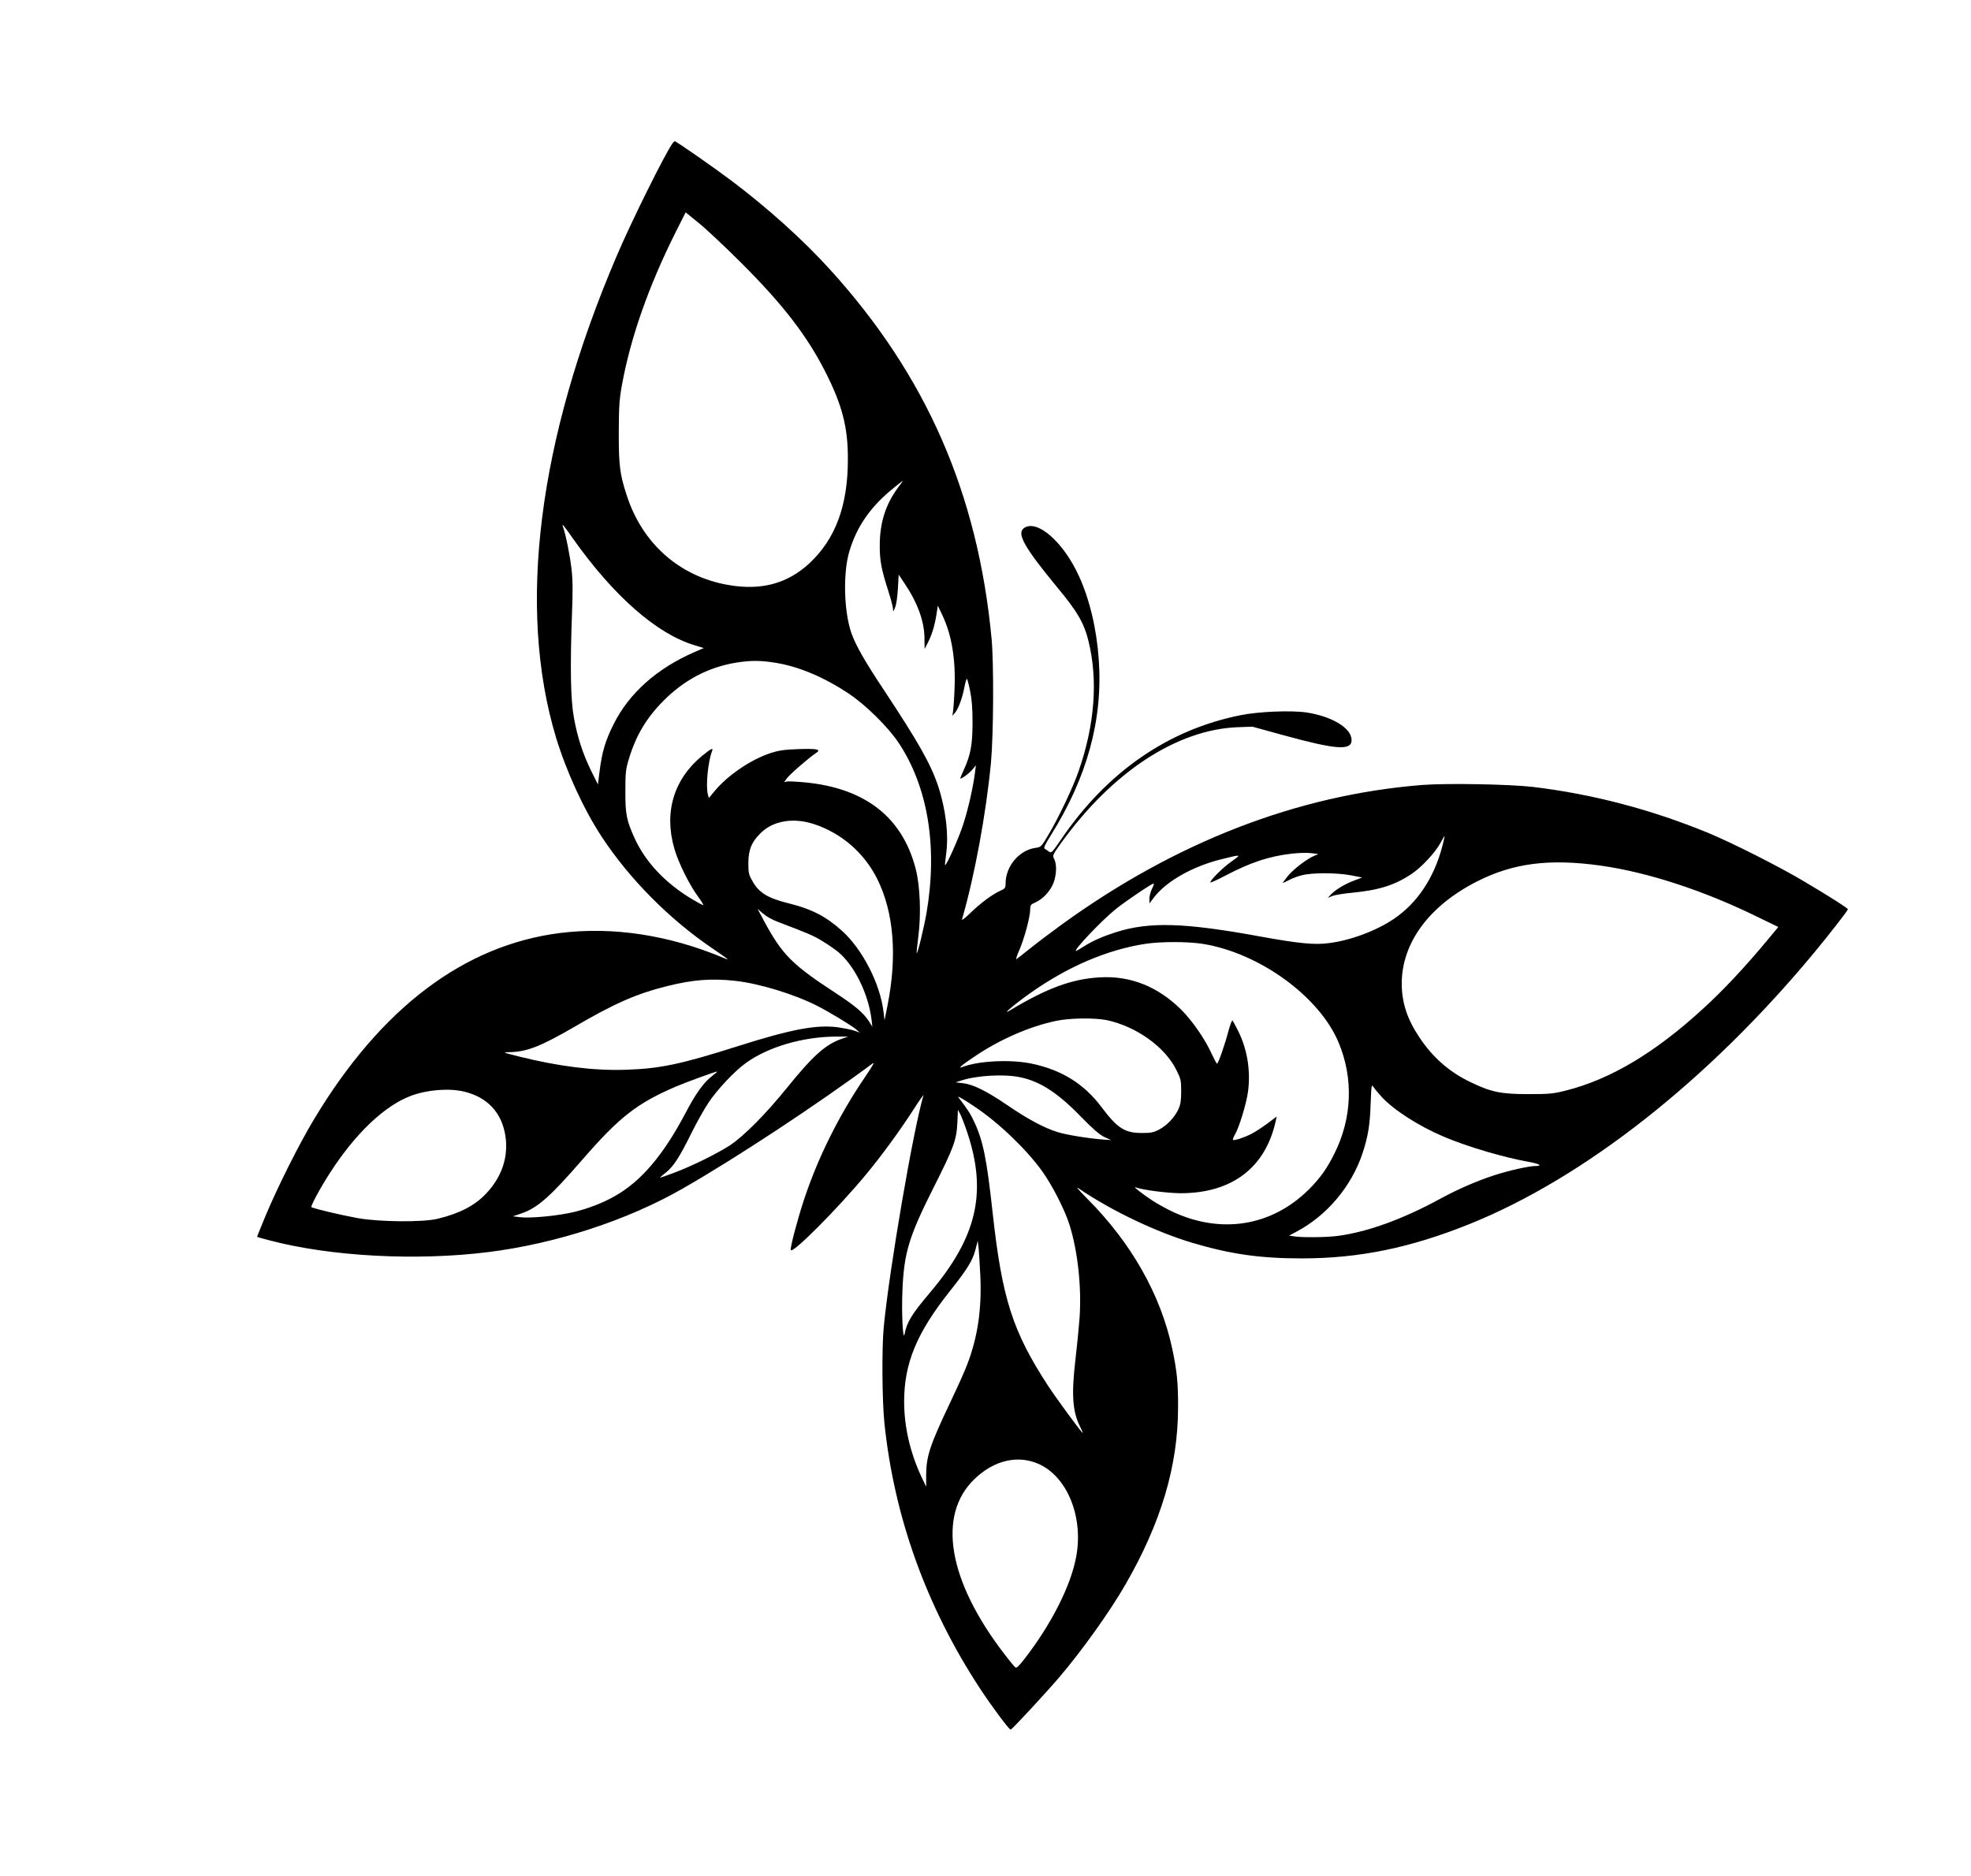 <?xml version="1.0" standalone="no"?>
<!DOCTYPE svg PUBLIC "-//W3C//DTD SVG 20010904//EN"
 "http://www.w3.org/TR/2001/REC-SVG-20010904/DTD/svg10.dtd">
<svg version="1.0" xmlns="http://www.w3.org/2000/svg"
 width="1521pt" height="1448pt" viewBox="0 0 1521 1448"
 preserveAspectRatio="xMidYMid meet">
<g transform="translate(0,1448) scale(0.1,-0.1)"
fill="#000000" stroke="none">
<path d="M5193 13378 c-52 -66 -324 -613 -438 -883 -603 -1414 -765 -2707
-465 -3705 80 -263 212 -552 351 -765 215 -328 524 -640 859 -867 127 -86 136
-94 85 -72 -422 177 -853 243 -1260 193 -743 -93 -1386 -579 -1901 -1437 -114
-189 -278 -516 -373 -742 -38 -91 -68 -166 -67 -167 1 -1 45 -14 97 -27 469
-124 1132 -160 1689 -90 519 65 1072 245 1500 491 406 232 1037 648 1463 964
19 15 3 -15 -57 -103 -204 -300 -367 -628 -475 -958 -51 -157 -103 -356 -99
-378 7 -38 361 317 582 584 121 146 259 335 368 504 44 69 78 116 74 105 -80
-272 -263 -1341 -306 -1785 -16 -162 -13 -572 5 -745 75 -723 322 -1410 731
-2038 93 -142 230 -327 243 -327 10 0 264 274 376 405 174 204 388 503 510
715 274 475 405 913 406 1365 1 193 -9 287 -46 460 -90 414 -314 810 -651
1149 -80 81 -97 102 -64 79 249 -169 593 -333 875 -417 295 -87 521 -119 840
-119 442 0 838 81 1295 265 886 357 1840 1108 2654 2088 122 147 266 332 266
342 0 8 -138 96 -330 210 -193 116 -560 301 -745 378 -442 182 -896 301 -1355
356 -182 21 -666 30 -857 15 -962 -77 -1901 -440 -2781 -1078 -81 -59 -190
-141 -242 -183 -52 -42 -100 -79 -106 -83 -7 -4 4 29 23 72 39 91 83 256 83
311 0 34 4 39 41 55 59 27 115 88 139 151 24 64 26 143 5 184 -14 28 -13 30
56 127 395 546 891 871 1359 890 l115 4 240 -66 c408 -112 525 -120 525 -37 0
92 -151 183 -349 213 -118 17 -368 7 -506 -21 -560 -111 -1034 -439 -1388
-961 -69 -101 -74 -106 -92 -92 -11 8 -26 18 -33 22 -10 5 2 32 46 102 282
449 404 896 371 1359 -16 235 -71 466 -154 646 -120 262 -323 439 -423 368
-59 -41 2 -149 262 -464 151 -182 201 -269 235 -405 75 -302 50 -647 -75
-1006 -42 -123 -152 -355 -232 -490 -56 -95 -58 -97 -99 -103 -128 -17 -233
-142 -233 -276 0 -34 -4 -39 -42 -56 -60 -27 -152 -95 -232 -173 -40 -39 -66
-58 -62 -46 96 330 185 810 223 1206 20 217 23 763 5 959 -106 1123 -505 2034
-1250 2853 -205 226 -481 474 -756 681 -138 104 -428 306 -439 306 -2 0 -9 -6
-14 -12z m528 -928 c320 -319 507 -562 648 -840 130 -256 175 -428 174 -675 0
-357 -95 -614 -296 -802 -170 -158 -374 -213 -628 -168 -374 65 -662 319 -782
690 -54 164 -62 231 -62 485 1 199 4 254 23 360 66 369 207 771 417 1190 l76
151 102 -83 c56 -45 204 -184 328 -308z m1210 -1732 c-96 -129 -141 -271 -142
-443 -1 -121 12 -188 66 -357 19 -59 35 -120 36 -135 1 -28 1 -28 16 7 9 21
18 80 22 145 l6 110 48 -72 c99 -148 151 -293 151 -420 l1 -82 22 42 c32 62
54 129 68 215 l12 77 36 -75 c72 -153 103 -343 93 -570 -3 -80 -9 -158 -12
-175 l-5 -30 20 23 c26 29 58 116 73 197 7 36 15 65 19 65 4 0 15 -42 25 -92
14 -68 19 -135 19 -248 -1 -171 -14 -243 -66 -359 -16 -35 -29 -66 -29 -68 0
-12 62 31 89 62 l32 37 -7 -54 c-14 -114 -55 -293 -93 -407 -36 -109 -129
-316 -138 -308 -2 2 2 39 8 83 21 150 -2 347 -62 528 -57 170 -152 338 -422
746 -149 225 -214 340 -248 437 -57 166 -64 462 -15 626 59 198 167 351 350
497 33 27 62 49 64 50 1 0 -15 -24 -37 -52z m-2511 -393 c315 -445 647 -737
939 -825 l72 -22 -74 -32 c-288 -126 -502 -316 -622 -556 -64 -128 -90 -215
-109 -370 l-12 -95 -52 105 c-65 133 -107 262 -134 415 -25 137 -29 392 -14
801 7 169 6 261 -4 344 -11 99 -44 265 -66 325 -10 29 4 13 76 -90z m1560
-960 c177 -27 377 -110 570 -239 130 -86 301 -255 383 -377 228 -342 304 -804
217 -1315 -20 -114 -69 -318 -76 -311 -2 2 4 57 12 123 23 172 15 395 -20 529
-103 397 -389 621 -852 666 -63 6 -126 9 -139 7 l-24 -5 21 29 c20 29 172 161
224 195 44 28 14 36 -133 31 -114 -4 -152 -10 -218 -31 -152 -50 -333 -174
-432 -295 l-43 -52 -7 27 c-18 64 0 252 32 336 12 29 -8 19 -77 -37 -220 -182
-296 -438 -213 -720 30 -104 114 -274 180 -364 26 -35 45 -66 42 -68 -2 -2
-40 18 -85 45 -209 125 -362 288 -446 474 -61 134 -71 185 -70 362 0 145 3
168 28 250 54 179 135 314 266 446 162 163 351 261 565 295 109 17 183 17 295
-1z m305 -1247 c210 -70 385 -222 485 -423 128 -258 155 -595 78 -980 l-22
-110 -8 65 c-25 215 -162 483 -321 626 -122 110 -233 167 -401 209 -171 42
-240 83 -291 177 -27 47 -30 62 -30 138 1 101 24 160 93 228 97 98 256 124
417 70z m4845 -171 c-64 -243 -193 -437 -373 -559 -135 -92 -338 -168 -506
-188 -109 -14 -229 -2 -517 50 -593 109 -863 117 -1122 35 -103 -33 -180 -67
-248 -110 -30 -19 -57 -35 -60 -35 -26 0 195 233 306 323 76 61 277 197 292
197 5 0 -1 -18 -12 -40 -11 -21 -20 -56 -20 -76 l0 -37 35 46 c95 125 300 241
521 295 155 39 156 38 78 -17 -66 -46 -164 -143 -164 -162 0 -4 51 18 113 51
196 103 340 151 515 171 51 6 118 8 149 4 l57 -7 -33 -14 c-55 -23 -156 -100
-200 -152 -22 -28 -41 -52 -41 -55 0 -3 19 5 43 18 23 13 69 31 102 39 79 21
265 21 379 0 l88 -17 -69 -26 c-72 -28 -144 -73 -177 -110 l-19 -21 34 14 c19
8 91 20 159 26 204 20 327 59 458 148 76 52 181 166 218 236 16 30 30 54 31
52 2 -1 -6 -37 -17 -79z m1220 -148 c359 -50 791 -190 1204 -392 l169 -82 -83
-100 c-177 -213 -340 -387 -500 -533 -369 -338 -712 -543 -1058 -630 -96 -24
-125 -27 -287 -27 -211 0 -287 15 -444 91 -165 78 -295 192 -397 346 -96 143
-137 271 -137 418 1 313 212 599 580 786 279 142 557 178 953 123z m-6351
-433 c234 -89 284 -110 349 -151 40 -24 93 -61 118 -81 127 -104 236 -325 260
-527 l6 -52 -22 35 c-43 69 -107 124 -255 221 -345 225 -419 300 -561 564
l-48 90 43 -37 c24 -21 74 -49 110 -62z m3281 -171 c439 -70 902 -407 1050
-762 116 -278 104 -585 -33 -858 -57 -115 -111 -190 -196 -275 -286 -285 -678
-349 -1056 -171 -44 21 -111 58 -150 83 -81 53 -159 115 -130 103 53 -20 241
-44 345 -45 397 0 656 197 735 559 l7 33 -73 -55 c-41 -30 -96 -66 -124 -80
-58 -29 -133 -53 -140 -45 -3 3 3 21 14 39 34 58 89 239 102 334 21 162 -6
327 -77 469 -20 39 -39 75 -43 79 -4 4 -18 -32 -31 -80 -27 -104 -79 -253 -88
-253 -4 0 -22 34 -41 75 -50 111 -145 249 -230 336 -182 183 -397 270 -636
255 -215 -12 -410 -85 -695 -257 -67 -40 46 55 161 136 290 205 592 334 888
380 118 18 326 18 441 0z m-3612 -285 c187 -20 454 -101 635 -192 84 -42 267
-152 302 -182 l30 -26 -43 15 c-23 8 -81 19 -127 26 -164 21 -355 -14 -765
-144 -446 -142 -610 -176 -872 -184 -245 -8 -511 25 -818 101 -135 34 -135 34
-75 35 132 3 238 45 492 192 312 183 487 260 723 318 196 49 337 60 518 41z
m2873 -304 c228 -49 448 -206 536 -383 36 -72 38 -83 38 -167 0 -72 -5 -101
-21 -137 -30 -64 -88 -125 -148 -157 -44 -23 -63 -27 -136 -27 -130 0 -188 37
-310 200 -135 180 -309 288 -542 336 -162 33 -409 21 -532 -27 -39 -15 -5 15
94 81 197 133 425 232 628 275 107 23 300 25 393 6z m-2051 -146 c-123 -45
-217 -129 -420 -380 -162 -200 -328 -367 -435 -439 -96 -63 -302 -165 -438
-215 -53 -20 -100 -36 -103 -36 -3 0 16 18 44 39 59 47 106 119 199 308 39 78
97 182 129 230 69 104 204 247 291 309 170 123 438 201 688 203 l100 0 -55
-19z m-992 -283 c-68 -52 -127 -134 -208 -288 -171 -325 -343 -527 -545 -641
-93 -53 -204 -96 -316 -123 -121 -29 -336 -50 -416 -40 l-56 7 64 21 c126 43
222 127 473 416 286 330 424 437 726 566 68 29 299 114 313 114 5 1 -11 -14
-35 -32z m2376 -12 c155 -33 290 -121 469 -306 93 -95 141 -136 179 -155 l53
-24 -70 5 c-120 10 -276 36 -344 57 -100 31 -227 98 -382 204 -167 114 -269
164 -347 173 l-57 7 37 12 c118 41 336 54 462 27z m2786 -149 c94 -103 287
-227 480 -309 186 -79 465 -161 668 -197 75 -14 96 -30 40 -30 -49 0 -200 -34
-313 -70 -136 -44 -286 -109 -425 -185 -285 -155 -554 -253 -783 -284 -86 -12
-280 -14 -340 -4 l-39 6 60 32 c234 125 422 349 507 605 42 127 57 219 62 380
6 147 7 153 22 130 9 -14 36 -47 61 -74z m-7081 39 c182 -43 293 -162 321
-342 25 -161 -27 -318 -149 -446 -88 -93 -204 -153 -373 -194 -114 -28 -451
-25 -618 5 -127 23 -347 75 -357 85 -7 8 73 156 144 265 195 303 419 516 622
593 127 48 293 61 410 34z m3944 -118 c184 -123 397 -327 520 -498 78 -109
175 -299 211 -415 64 -207 93 -480 77 -716 -6 -79 -20 -220 -31 -313 -33 -277
-24 -410 35 -527 13 -26 22 -48 20 -48 -8 0 -204 267 -268 365 -273 419 -354
671 -427 1335 -46 421 -74 557 -144 705 -28 60 -49 92 -120 185 -12 16 38 -13
127 -73z m-58 -200 c154 -464 73 -808 -291 -1237 -138 -163 -176 -226 -193
-315 -13 -68 -25 159 -17 335 12 289 49 414 241 795 157 312 176 365 183 500
l4 99 20 -37 c10 -21 34 -83 53 -140z m100 -1102 c12 -257 -20 -476 -101 -686
-18 -49 -77 -180 -130 -291 -159 -335 -186 -418 -187 -563 l0 -90 -34 71 c-89
189 -135 387 -136 584 0 299 98 534 356 858 130 164 173 233 194 315 l18 70 7
-59 c3 -32 9 -126 13 -209z m462 -1460 c215 -105 335 -413 277 -715 -42 -222
-190 -515 -397 -783 -47 -60 -63 -75 -73 -66 -7 6 -47 54 -87 107 -431 562
-516 1067 -228 1345 155 150 344 191 508 112z"/>
</g>
</svg>
